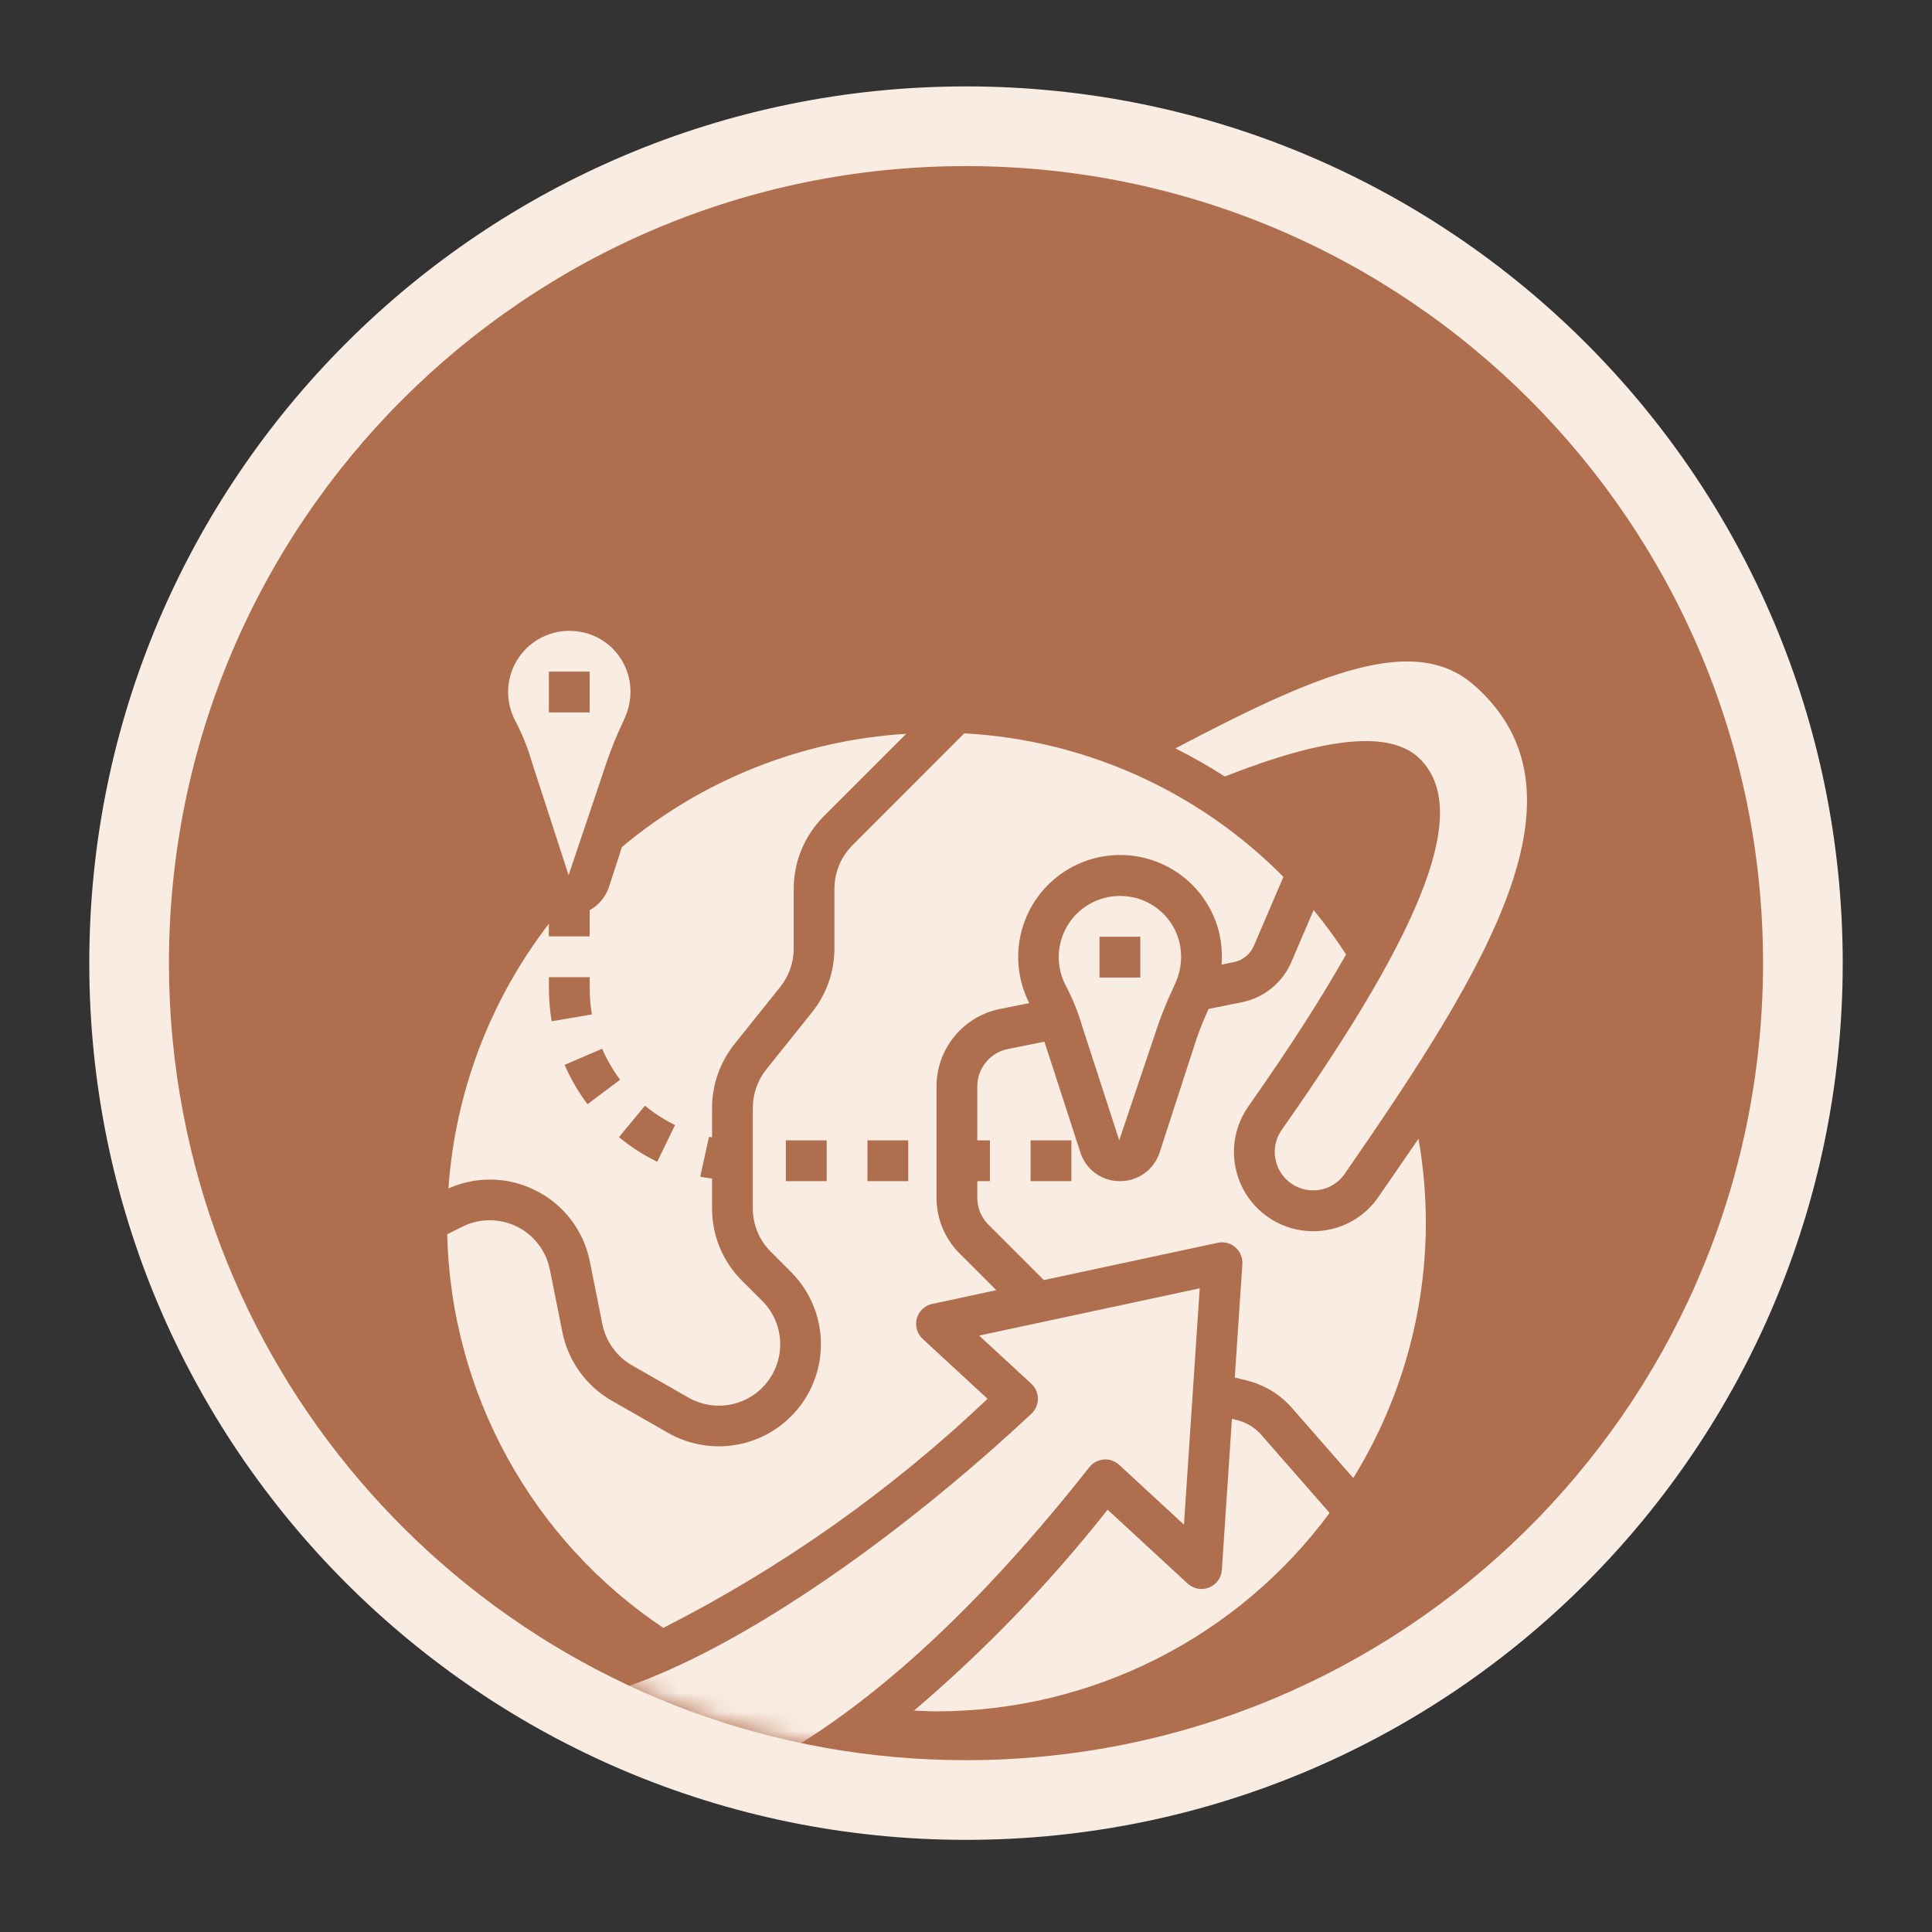 <svg xmlns="http://www.w3.org/2000/svg" fill="none" viewBox="0 0 101 101" height="101" width="101">
<rect x="0" y="0" width="101" height="101" fill="#333333" stroke="none"/>
<path fill="#F9ECE2" d="M96.333 50.346C96.333 75.66 75.817 96.183 50.504 96.183C25.19 96.183 4.667 75.66 4.667 50.346C4.667 25.033 25.19 4.517 50.504 4.517C75.817 4.517 96.333 25.033 96.333 50.346Z"></path>
<path fill="#AF6E4D" d="M92.167 50.351C92.167 50.601 92.167 50.857 92.16 51.108C91.757 73.781 73.264 92.017 50.5 92.017C30.181 92.017 13.264 77.482 9.583 58.232C9.082 55.634 8.831 52.995 8.833 50.35C8.833 27.343 27.486 8.683 50.5 8.683C73.513 8.683 92.167 27.344 92.167 50.351Z"></path>
<mask height="85" width="85" y="8" x="8" maskUnits="userSpaceOnUse" style="mask-type:alpha" id="mask0_250_2389">
<path fill="#AF6E4D" d="M92.167 50.351C92.167 50.601 92.167 50.857 92.16 51.108C91.757 73.781 73.264 92.017 50.5 92.017C30.181 92.017 13.264 77.482 9.583 58.232C9.082 55.634 8.831 52.995 8.833 50.35C8.833 27.343 27.486 8.683 50.5 8.683C73.513 8.683 92.167 27.344 92.167 50.351Z"></path>
</mask>
<g mask="url(#mask0_250_2389)">
<path fill="#F9ECE2" d="M27.787 39.782L29.725 45.752L31.735 39.782C31.959 39.128 32.219 38.488 32.514 37.863L32.689 37.472C32.98 36.802 33.039 36.055 32.857 35.348C32.712 34.796 32.421 34.293 32.014 33.892C31.608 33.492 31.1 33.208 30.546 33.072C30.287 33.011 30.021 32.98 29.755 32.979C29.199 32.98 28.653 33.126 28.171 33.402C27.689 33.678 27.287 34.075 27.005 34.554C26.723 35.033 26.57 35.577 26.562 36.133C26.555 36.688 26.692 37.237 26.96 37.723C27.302 38.381 27.579 39.071 27.787 39.782ZM28.695 35.111H30.827V37.243H28.695V35.111ZM34.676 85.102C40.876 81.951 46.586 77.917 51.627 73.126L48.233 69.992C48.09 69.859 47.985 69.69 47.932 69.502C47.878 69.314 47.877 69.115 47.928 68.927C47.98 68.739 48.082 68.568 48.224 68.434C48.366 68.3 48.542 68.207 48.733 68.166L52.085 67.448L50.166 65.529C49.782 65.147 49.478 64.692 49.271 64.192C49.064 63.691 48.958 63.155 48.959 62.613V56.788C48.961 55.835 49.292 54.913 49.896 54.176C50.499 53.44 51.339 52.935 52.273 52.746L53.806 52.44C53.467 51.772 53.272 51.041 53.235 50.293C53.198 49.545 53.318 48.798 53.589 48.099C53.86 47.401 54.275 46.768 54.806 46.241C55.338 45.714 55.975 45.305 56.676 45.04C57.376 44.776 58.125 44.662 58.872 44.706C59.62 44.75 60.349 44.951 61.014 45.295C61.679 45.64 62.263 46.121 62.73 46.707C63.196 47.293 63.534 47.971 63.721 48.696C63.857 49.263 63.903 49.847 63.858 50.428L64.498 50.299C64.729 50.253 64.945 50.151 65.129 50.002C65.312 49.854 65.456 49.663 65.549 49.446L67.094 45.841C62.658 41.352 56.71 38.678 50.409 38.337L44.561 44.19C43.962 44.793 43.624 45.608 43.622 46.458V49.585C43.62 50.798 43.207 51.974 42.449 52.921L40.059 55.906C39.604 56.475 39.356 57.182 39.355 57.91V63.17C39.354 63.591 39.437 64.008 39.598 64.397C39.759 64.787 39.996 65.14 40.295 65.437L41.352 66.495C42.267 67.41 42.818 68.625 42.904 69.916C42.989 71.206 42.604 72.484 41.819 73.512C41.033 74.54 39.902 75.248 38.634 75.504C37.366 75.761 36.049 75.548 34.926 74.907L31.986 73.227C31.324 72.849 30.75 72.333 30.304 71.714C29.858 71.095 29.549 70.387 29.4 69.639L28.745 66.371C28.649 65.887 28.442 65.431 28.14 65.04C27.839 64.649 27.451 64.333 27.008 64.116C26.564 63.9 26.076 63.788 25.582 63.791C25.088 63.794 24.602 63.911 24.161 64.132L23.378 64.523C23.474 68.608 24.55 72.61 26.516 76.191C28.482 79.773 31.281 82.829 34.676 85.102ZM45.348 59.614H47.48V61.746H45.348V59.614ZM41.084 61.746V59.614H43.216V61.746H41.084Z"></path>
<path fill="#F9ECE2" d="M27.948 62.208C28.687 62.566 29.333 63.091 29.834 63.742C30.336 64.393 30.679 65.151 30.837 65.957L31.491 69.224C31.581 69.674 31.767 70.099 32.035 70.471C32.303 70.843 32.648 71.153 33.047 71.381L35.985 73.06C36.66 73.447 37.452 73.575 38.214 73.421C38.976 73.267 39.657 72.842 40.129 72.224C40.601 71.606 40.833 70.838 40.781 70.062C40.729 69.287 40.397 68.556 39.847 68.007L38.789 66.95C38.292 66.455 37.898 65.867 37.629 65.219C37.361 64.57 37.223 63.875 37.225 63.174V61.614C37.018 61.583 36.81 61.559 36.607 61.514L37.063 59.432C37.115 59.442 37.17 59.448 37.225 59.458V57.915C37.227 56.702 37.641 55.526 38.398 54.579L40.789 51.594C41.244 51.025 41.492 50.319 41.493 49.59V46.458C41.497 45.042 42.059 43.685 43.057 42.682L47.377 38.362C41.917 38.694 36.707 40.768 32.514 44.28L31.821 46.412C31.641 46.91 31.287 47.327 30.824 47.585V48.952H28.692V48.294C25.617 52.288 23.791 57.102 23.443 62.13C24.154 61.811 24.925 61.652 25.704 61.666C26.483 61.679 27.249 61.864 27.948 62.208ZM33.717 57.802C34.199 58.201 34.727 58.541 35.29 58.816L34.357 60.735C33.642 60.386 32.971 59.954 32.358 59.447L33.717 57.802ZM31.478 54.824C31.726 55.4 32.042 55.944 32.419 56.446L30.713 57.725C30.235 57.089 29.834 56.399 29.517 55.669L31.478 54.824ZM28.696 51.085H30.828V51.676C30.828 52.129 30.866 52.582 30.942 53.03L28.841 53.39C28.744 52.824 28.696 52.25 28.696 51.676V51.085ZM74.235 39.677C76.839 42.283 74.613 48.255 67.019 59.045C66.787 59.367 66.655 59.752 66.641 60.15C66.627 60.547 66.732 60.94 66.941 61.278C67.151 61.616 67.456 61.885 67.818 62.049C68.18 62.214 68.583 62.267 68.975 62.203C69.24 62.161 69.492 62.066 69.718 61.924C69.945 61.782 70.139 61.595 70.291 61.375C77.967 50.294 83.345 41.377 77.081 35.836C73.986 33.097 69.035 35.123 61.449 39.124C62.335 39.568 63.196 40.059 64.029 40.595C69.377 38.487 72.731 38.174 74.235 39.677ZM64.673 74.238L64.402 74.171L63.875 82.073C63.862 82.274 63.792 82.467 63.673 82.63C63.555 82.793 63.393 82.919 63.206 82.993C63.019 83.068 62.815 83.088 62.617 83.051C62.419 83.014 62.235 82.922 62.087 82.785L57.903 78.923C54.885 82.748 51.496 86.265 47.786 89.423C48.174 89.44 48.563 89.466 48.952 89.466C52.95 89.465 56.894 88.526 60.464 86.724C64.034 84.922 67.132 82.308 69.509 79.092L65.939 75.013C65.606 74.631 65.164 74.361 64.673 74.238Z"></path>
<path fill="#F9ECE2" d="M56.947 76.702C57.039 76.587 57.153 76.491 57.282 76.422C57.412 76.353 57.554 76.311 57.701 76.3C57.847 76.288 57.994 76.307 58.133 76.355C58.272 76.403 58.399 76.48 58.507 76.579L61.895 79.706L62.719 67.35L51.185 69.82L53.916 72.341C54.024 72.441 54.11 72.561 54.169 72.696C54.228 72.83 54.259 72.975 54.26 73.121C54.26 73.268 54.23 73.413 54.172 73.547C54.114 73.682 54.029 73.803 53.922 73.903C43.128 84.007 29.231 92.32 24.743 87.831C22.858 85.946 20.513 85.382 22.014 81.609C21.537 80.837 20.744 80.625 20.346 79.81C14.466 88.617 19.943 88.805 22.785 91.644C23.956 92.774 25.355 93.64 26.89 94.183C28.424 94.725 30.056 94.932 31.677 94.789C36.943 94.48 45.601 91.095 56.947 76.702Z"></path>
<path fill="#F9ECE2" d="M72.046 62.593C71.731 63.048 71.328 63.436 70.859 63.731C70.391 64.026 69.867 64.223 69.32 64.31C69.095 64.347 68.867 64.366 68.639 64.366C67.879 64.363 67.134 64.152 66.486 63.756C65.838 63.359 65.312 62.791 64.965 62.115C64.618 61.44 64.463 60.681 64.518 59.923C64.573 59.165 64.835 58.437 65.276 57.819C67.538 54.604 69.179 52.009 70.369 49.896C69.847 49.091 69.281 48.316 68.673 47.575L67.512 50.285C67.284 50.82 66.929 51.292 66.478 51.659C66.028 52.026 65.494 52.279 64.924 52.394L63.185 52.742C62.947 53.252 62.736 53.774 62.552 54.306L60.614 60.276C60.467 60.706 60.19 61.08 59.82 61.344C59.45 61.608 59.006 61.749 58.552 61.748C58.103 61.751 57.665 61.615 57.297 61.357C56.93 61.1 56.651 60.735 56.501 60.312L54.6 54.457L52.689 54.839C52.239 54.93 51.834 55.174 51.542 55.529C51.251 55.885 51.091 56.33 51.09 56.79V59.616H51.751V61.748H51.09V62.614C51.09 62.876 51.141 63.135 51.241 63.376C51.341 63.618 51.488 63.838 51.673 64.022L54.569 66.918L63.66 64.97C63.821 64.934 63.989 64.936 64.149 64.978C64.309 65.019 64.457 65.097 64.581 65.207C64.706 65.314 64.804 65.45 64.867 65.602C64.931 65.754 64.958 65.919 64.948 66.083L64.552 72.011L65.192 72.172C66.106 72.399 66.928 72.901 67.548 73.611L70.746 77.268C73.231 73.245 74.544 68.609 74.54 63.88C74.535 62.422 74.407 60.966 74.156 59.529C73.453 60.558 72.745 61.582 72.046 62.593ZM56.009 61.746H53.877V59.614H56.009V61.746Z"></path>
<path fill="#F9ECE2" d="M59.331 46.93C59.072 46.87 58.807 46.839 58.54 46.838C57.984 46.839 57.439 46.984 56.956 47.261C56.474 47.537 56.072 47.934 55.79 48.413C55.508 48.892 55.356 49.436 55.348 49.992C55.34 50.547 55.477 51.095 55.746 51.582C56.087 52.24 56.364 52.93 56.572 53.642L58.51 59.612L60.52 53.642C60.745 52.988 61.005 52.348 61.299 51.723L61.474 51.331C61.765 50.662 61.825 49.915 61.643 49.208C61.498 48.655 61.207 48.152 60.8 47.752C60.393 47.351 59.886 47.067 59.331 46.93ZM59.613 51.103H57.48V48.971H59.613V51.103Z"></path>
</g>
</svg>
